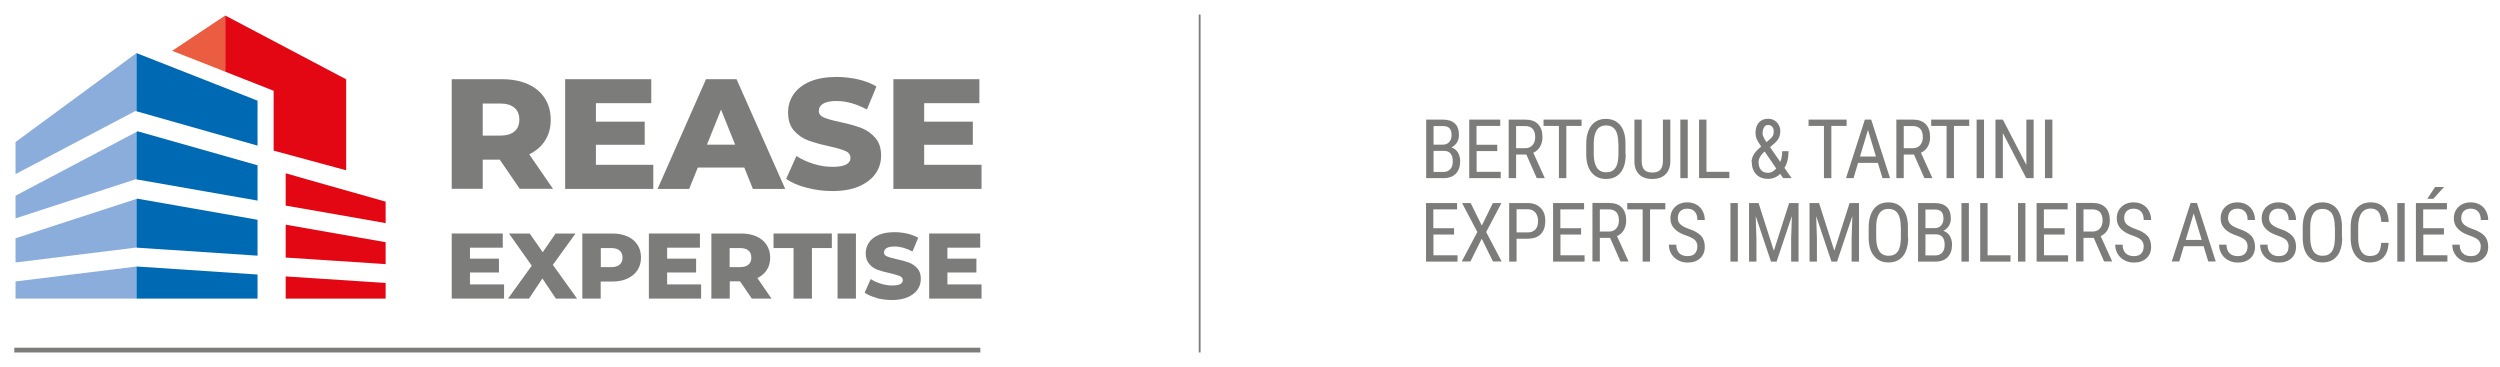 <svg width="483" height="71" viewBox="0 0 483 71" fill="none" xmlns="http://www.w3.org/2000/svg">
<path d="M2.765 67.176H189.398V68.097H2.765V67.176Z" fill="#7C7C7B"/>
<path d="M96.535 30.852H93.263V36.473H87.272V15.302H96.973C98.886 15.302 100.568 15.624 101.974 16.246C103.379 16.868 104.485 17.79 105.246 18.965C106.006 20.14 106.398 21.522 106.398 23.134C106.398 24.747 106.029 26.014 105.315 27.143C104.601 28.295 103.564 29.17 102.25 29.815L106.836 36.473H100.407L96.558 30.852H96.535ZM99.393 20.831C98.77 20.278 97.849 20.001 96.604 20.001H93.263V26.198H96.604C97.826 26.198 98.77 25.922 99.393 25.392C100.015 24.862 100.337 24.102 100.337 23.111C100.337 22.121 100.015 21.36 99.393 20.808" fill="#7C7C7B"/>
<path d="M126.216 31.842V36.496H109.186V15.302H125.824V19.932H115.132V23.503H124.557V27.972H115.132V31.842H126.216Z" fill="#7C7C7B"/>
<path d="M143.775 32.372H134.811L133.152 36.496H127.045L136.401 15.302H142.3L151.702 36.496H145.457L143.798 32.372H143.775ZM142.024 27.949L139.305 21.176L136.585 27.949H142.047H142.024Z" fill="#7C7C7B"/>
<path d="M155.827 36.265C154.214 35.851 152.901 35.275 151.887 34.561L153.868 30.138C154.813 30.76 155.919 31.266 157.164 31.658C158.408 32.05 159.652 32.234 160.851 32.234C163.155 32.234 164.307 31.658 164.307 30.506C164.307 29.907 163.985 29.447 163.316 29.17C162.671 28.87 161.611 28.571 160.159 28.248C158.569 27.903 157.233 27.534 156.173 27.143C155.113 26.751 154.191 26.129 153.408 25.254C152.647 24.378 152.255 23.203 152.255 21.729C152.255 20.439 152.601 19.264 153.315 18.227C154.03 17.191 155.067 16.361 156.472 15.762C157.878 15.164 159.606 14.864 161.634 14.864C163.017 14.864 164.399 15.025 165.759 15.325C167.119 15.647 168.294 16.085 169.331 16.707L167.487 21.153C165.459 20.07 163.501 19.517 161.611 19.517C160.413 19.517 159.56 19.702 159.007 20.047C158.454 20.393 158.201 20.854 158.201 21.43C158.201 22.006 158.523 22.42 159.168 22.697C159.814 22.973 160.851 23.273 162.279 23.572C163.892 23.918 165.229 24.286 166.289 24.678C167.349 25.069 168.271 25.691 169.054 26.567C169.838 27.419 170.23 28.594 170.23 30.069C170.23 31.335 169.884 32.487 169.17 33.524C168.455 34.561 167.395 35.367 165.989 35.989C164.584 36.611 162.855 36.91 160.851 36.91C159.122 36.91 157.463 36.703 155.85 36.265" fill="#7C7C7B"/>
<path d="M189.632 31.842V36.496H172.603V15.302H189.218V19.932H178.548V23.503H187.95V27.972H178.548V31.842H189.632Z" fill="#7C7C7B"/>
<path d="M97.388 54.948V57.69H87.272V45.112H97.134V47.853H90.797V49.972H96.397V52.645H90.797V54.948H97.388Z" fill="#7C7C7B"/>
<path d="M107.389 57.69L104.785 53.797L102.204 57.69H98.148L102.734 51.332L98.333 45.112H102.342L104.854 48.728L107.343 45.112H111.191L106.813 51.17L111.491 57.69H107.389Z" fill="#7C7C7B"/>
<path d="M121.215 45.664C122.045 46.033 122.69 46.586 123.151 47.277C123.612 47.968 123.842 48.797 123.842 49.742C123.842 50.687 123.612 51.516 123.151 52.207C122.69 52.898 122.045 53.428 121.215 53.82C120.386 54.211 119.395 54.395 118.243 54.395H116.053V57.69H112.505V45.112H118.266C119.395 45.112 120.386 45.296 121.238 45.688M119.717 51.124C120.086 50.802 120.27 50.364 120.27 49.765C120.27 49.166 120.086 48.728 119.717 48.406C119.349 48.083 118.796 47.922 118.058 47.922H116.076V51.608H118.058C118.796 51.608 119.349 51.447 119.717 51.124Z" fill="#7C7C7B"/>
<path d="M135.456 54.948V57.69H125.363V45.112H135.226V47.853H128.889V49.972H134.488V52.645H128.889V54.948H135.456Z" fill="#7C7C7B"/>
<path d="M142.923 54.349H140.987V57.69H137.438V45.112H143.199C144.328 45.112 145.319 45.296 146.172 45.688C147.001 46.056 147.647 46.609 148.107 47.3C148.568 48.014 148.799 48.821 148.799 49.765C148.799 50.71 148.591 51.47 148.153 52.138C147.739 52.806 147.117 53.336 146.333 53.727L149.052 57.69H145.25L142.969 54.349H142.923ZM144.605 48.406C144.236 48.083 143.683 47.922 142.946 47.922H140.964V51.608H142.946C143.683 51.608 144.236 51.447 144.605 51.124C144.973 50.802 145.158 50.364 145.158 49.765C145.158 49.166 144.973 48.728 144.605 48.406Z" fill="#7C7C7B"/>
<path d="M153.315 47.922H149.444V45.112H160.712V47.922H156.864V57.69H153.315V47.922Z" fill="#7C7C7B"/>
<path d="M161.819 45.112H165.367V57.69H161.819V45.112Z" fill="#7C7C7B"/>
<path d="M169.377 57.552C168.409 57.298 167.649 56.976 167.049 56.538L168.225 53.912C168.778 54.28 169.446 54.58 170.183 54.81C170.921 55.041 171.658 55.156 172.373 55.156C173.732 55.156 174.424 54.81 174.424 54.142C174.424 53.773 174.239 53.52 173.847 53.336C173.456 53.175 172.833 52.99 171.958 52.783C171.013 52.576 170.23 52.368 169.584 52.138C168.939 51.907 168.409 51.539 167.948 51.009C167.487 50.502 167.257 49.811 167.257 48.936C167.257 48.175 167.464 47.484 167.879 46.862C168.294 46.24 168.916 45.757 169.769 45.388C170.598 45.02 171.635 44.858 172.833 44.858C173.663 44.858 174.47 44.95 175.276 45.135C176.083 45.319 176.774 45.595 177.396 45.941L176.29 48.59C175.092 47.945 173.917 47.623 172.81 47.623C172.096 47.623 171.589 47.738 171.267 47.945C170.944 48.153 170.783 48.429 170.783 48.775C170.783 49.12 170.967 49.35 171.359 49.535C171.75 49.696 172.35 49.88 173.202 50.065C174.17 50.272 174.954 50.479 175.576 50.71C176.198 50.94 176.751 51.309 177.212 51.815C177.673 52.322 177.903 53.013 177.903 53.889C177.903 54.649 177.696 55.317 177.281 55.939C176.866 56.538 176.221 57.045 175.391 57.413C174.562 57.782 173.525 57.966 172.327 57.966C171.313 57.966 170.322 57.828 169.354 57.598" fill="#7C7C7B"/>
<path d="M189.633 54.948V57.69H179.516V45.112H189.379V47.853H183.042V49.972H188.642V52.645H183.042V54.948H189.633Z" fill="#7C7C7B"/>
<path d="M43.511 13.85V3L33.257 9.819L43.511 13.85Z" fill="#EB5D40"/>
<path d="M26.366 47.83V38.431L3 46.033V50.71L26.297 47.83H26.366Z" fill="#8BADDC"/>
<path d="M3 42.186L26.228 34.63L26.366 34.653V25.484L3 37.809V42.186Z" fill="#8BADDC"/>
<path d="M26.136 21.453L26.366 21.499V10.257L3 27.442V33.639L26.136 21.453Z" fill="#8BADDC"/>
<path d="M3 54.373V57.69H26.366V51.493L3 54.373Z" fill="#8BADDC"/>
<path d="M26.366 25.484V34.653L26.735 34.722L49.756 38.753V31.934L26.597 25.369L26.366 25.484Z" fill="#0069B4"/>
<path d="M49.756 49.397V42.462L26.528 38.385L26.366 38.431V47.83L26.505 47.853L49.756 49.397Z" fill="#0069B4"/>
<path d="M26.436 51.493H26.366V57.69H49.756V53.036L26.436 51.493Z" fill="#0069B4"/>
<path d="M49.756 28.133V19.448L26.366 10.257V21.499L49.756 28.133Z" fill="#0069B4"/>
<path d="M52.867 7.93L43.511 3V13.85L52.867 17.536V29.101L66.878 32.902V29.147V15.325L52.867 7.93Z" fill="#E30613"/>
<path d="M59.458 34.699L55.194 33.478V39.721L65.495 41.518L74.505 43.107V38.961L59.458 34.699Z" fill="#E30613"/>
<path d="M55.194 57.69H74.505V54.672L55.194 53.405V57.69Z" fill="#E30613"/>
<path d="M69.366 45.895L55.194 43.407V49.765L73.883 50.986L74.505 51.032V46.793L69.366 45.895Z" fill="#E30613"/>
<path d="M231.775 2.811V68.097" stroke="#7C7C7B" stroke-width="0.35"/>
<path d="M275.536 34.417V23.106H278.762C279.799 23.106 280.559 23.36 281.089 23.866C281.619 24.373 281.873 25.11 281.873 26.124C281.873 26.654 281.735 27.114 281.481 27.529C281.228 27.944 280.859 28.243 280.421 28.474C280.928 28.635 281.343 28.957 281.642 29.418C281.942 29.902 282.103 30.478 282.103 31.146C282.103 32.16 281.827 32.966 281.274 33.542C280.721 34.118 279.914 34.417 278.9 34.417H275.559H275.536ZM276.965 27.944H278.785C279.269 27.944 279.684 27.783 279.983 27.437C280.283 27.114 280.444 26.654 280.444 26.124C280.444 25.502 280.306 25.041 280.029 24.765C279.753 24.488 279.338 24.35 278.762 24.35H276.965V27.944ZM276.965 29.142V33.219H278.9C279.43 33.219 279.868 33.035 280.191 32.69C280.513 32.344 280.675 31.837 280.675 31.192C280.675 29.833 280.099 29.142 278.946 29.142H276.965Z" fill="#7C7C7B"/>
<path d="M289.293 29.188H285.283V33.196H289.938V34.417H283.855V23.106H289.846V24.327H285.26V27.967H289.27V29.188H289.293Z" fill="#7C7C7B"/>
<path d="M294.893 29.856H292.911V34.417H291.482V23.106H294.639C295.745 23.106 296.575 23.383 297.151 23.982C297.727 24.581 298.004 25.41 298.004 26.516C298.004 27.207 297.842 27.829 297.543 28.335C297.243 28.865 296.805 29.257 296.229 29.51L298.418 34.325V34.417H296.898L294.893 29.856ZM292.911 28.635H294.639C295.238 28.635 295.699 28.451 296.068 28.059C296.414 27.667 296.598 27.161 296.598 26.516C296.598 25.064 295.93 24.35 294.616 24.35H292.911V28.635Z" fill="#7C7C7B"/>
<path d="M305.585 24.327H302.612V34.417H301.184V24.327H298.211V23.106H305.562V24.327H305.585Z" fill="#7C7C7B"/>
<path d="M314.088 29.764C314.088 31.307 313.766 32.505 313.097 33.334C312.429 34.164 311.507 34.578 310.286 34.578C309.065 34.578 308.212 34.164 307.521 33.358C306.829 32.551 306.484 31.399 306.461 29.925V27.806C306.461 26.285 306.806 25.11 307.452 24.258C308.12 23.406 309.042 22.968 310.24 22.968C311.438 22.968 312.36 23.383 313.028 24.189C313.697 25.018 314.042 26.17 314.042 27.691V29.741L314.088 29.764ZM312.66 27.783C312.66 26.585 312.475 25.709 312.083 25.11C311.692 24.534 311.093 24.235 310.286 24.235C309.479 24.235 308.903 24.534 308.512 25.11C308.12 25.709 307.912 26.562 307.912 27.713V29.741C307.912 30.893 308.12 31.768 308.512 32.39C308.903 32.989 309.503 33.288 310.309 33.288C311.116 33.288 311.692 33.012 312.083 32.459C312.475 31.906 312.66 31.054 312.683 29.879V27.76L312.66 27.783Z" fill="#7C7C7B"/>
<path d="M322.707 23.129V31.169C322.707 32.229 322.384 33.081 321.785 33.68C321.186 34.279 320.333 34.578 319.227 34.578C318.121 34.578 317.245 34.279 316.669 33.68C316.07 33.081 315.77 32.252 315.77 31.146V23.106H317.176V31.077C317.176 31.837 317.337 32.413 317.66 32.782C317.983 33.15 318.513 33.334 319.227 33.334C319.941 33.334 320.471 33.15 320.794 32.782C321.117 32.413 321.278 31.837 321.278 31.077V23.106H322.707V23.129Z" fill="#7C7C7B"/>
<path d="M326.071 34.417H324.642V23.106H326.071V34.417Z" fill="#7C7C7B"/>
<path d="M329.689 33.196H334.113V34.417H328.26V23.106H329.689V33.196Z" fill="#7C7C7B"/>
<path d="M338.4 31.376C338.4 30.846 338.538 30.34 338.791 29.902C339.045 29.441 339.529 28.911 340.266 28.312C339.851 27.713 339.552 27.23 339.39 26.838C339.229 26.447 339.16 26.078 339.16 25.686C339.16 24.811 339.39 24.143 339.828 23.659C340.266 23.175 340.865 22.945 341.603 22.945C342.294 22.945 342.847 23.175 343.285 23.636C343.723 24.097 343.953 24.65 343.953 25.341C343.953 25.778 343.861 26.193 343.7 26.585C343.538 26.976 343.216 27.345 342.778 27.736L341.971 28.428L343.953 31.284C344.207 30.662 344.322 29.971 344.322 29.211H345.543C345.543 30.524 345.29 31.584 344.76 32.436L346.142 34.417H344.506L343.93 33.588C343.631 33.887 343.285 34.141 342.87 34.302C342.455 34.486 342.017 34.556 341.557 34.556C340.612 34.556 339.851 34.256 339.298 33.68C338.745 33.081 338.446 32.321 338.446 31.376H338.4ZM341.51 33.404C342.11 33.404 342.663 33.127 343.17 32.551L340.934 29.28L340.704 29.464C340.082 30.063 339.759 30.685 339.759 31.376C339.759 31.975 339.92 32.459 340.22 32.828C340.52 33.196 340.957 33.381 341.51 33.381V33.404ZM340.52 25.663C340.52 25.94 340.589 26.239 340.727 26.516C340.865 26.815 341.05 27.114 341.28 27.46L341.879 26.953C342.202 26.7 342.409 26.447 342.524 26.216C342.64 25.986 342.686 25.686 342.686 25.341C342.686 24.995 342.594 24.719 342.386 24.488C342.179 24.258 341.925 24.143 341.603 24.143C341.257 24.143 341.003 24.281 340.819 24.581C340.635 24.88 340.543 25.226 340.543 25.663H340.52Z" fill="#7C7C7B"/>
<path d="M356.789 24.327H353.816V34.417H352.387V24.327H349.415V23.106H356.766V24.327H356.789Z" fill="#7C7C7B"/>
<path d="M362.803 31.468H358.978L358.102 34.417H356.65L360.291 23.106H361.513L365.154 34.417H363.702L362.803 31.468ZM359.346 30.248H362.434L360.89 25.11L359.346 30.248Z" fill="#7C7C7B"/>
<path d="M369.785 29.856H367.804V34.417H366.375V23.106H369.532C370.638 23.106 371.468 23.383 372.044 23.982C372.62 24.581 372.896 25.41 372.896 26.516C372.896 27.207 372.735 27.829 372.435 28.335C372.136 28.865 371.698 29.257 371.122 29.51L373.311 34.325V34.417H371.79L369.785 29.856ZM367.804 28.635H369.532C370.131 28.635 370.592 28.451 370.961 28.059C371.306 27.667 371.491 27.161 371.491 26.516C371.491 25.064 370.822 24.35 369.509 24.35H367.804V28.635Z" fill="#7C7C7B"/>
<path d="M380.478 24.327H377.505V34.417H376.076V24.327H373.104V23.106H380.455V24.327H380.478Z" fill="#7C7C7B"/>
<path d="M383.312 34.417H381.883V23.106H383.312V34.417Z" fill="#7C7C7B"/>
<path d="M392.898 34.417H391.47L386.953 25.709V34.417H385.524V23.106H386.953L391.493 31.86V23.106H392.898V34.417Z" fill="#7C7C7B"/>
<path d="M396.516 34.417H395.088V23.106H396.516V34.417Z" fill="#7C7C7B"/>
<path d="M280.951 45.314H276.941V49.322H281.596V50.543H275.513V39.232H281.504V40.453H276.918V44.093H280.928V45.314H280.951Z" fill="#7C7C7B"/>
<path d="M286.297 43.563L288.417 39.232H290.077L287.127 44.83L290.123 50.52H288.44L286.274 46.12L284.085 50.52H282.403L285.422 44.83L282.472 39.232H284.131L286.274 43.563H286.297Z" fill="#7C7C7B"/>
<path d="M293.003 46.12V50.543H291.574V39.232H295.169C296.229 39.232 297.036 39.554 297.658 40.176C298.28 40.798 298.557 41.651 298.557 42.688C298.557 43.724 298.28 44.6 297.704 45.199C297.128 45.797 296.321 46.097 295.284 46.12H293.003ZM293.003 44.899H295.192C295.814 44.899 296.298 44.715 296.644 44.323C296.99 43.955 297.151 43.402 297.151 42.688C297.151 41.973 296.967 41.467 296.621 41.052C296.275 40.637 295.791 40.43 295.192 40.43H293.003V44.876V44.899Z" fill="#7C7C7B"/>
<path d="M305.493 45.314H301.483V49.322H306.138V50.543H300.055V39.232H306.046V40.453H301.46V44.093H305.47V45.314H305.493Z" fill="#7C7C7B"/>
<path d="M311.07 45.959H309.088V50.52H307.659V39.209H310.816C311.922 39.209 312.752 39.485 313.328 40.084C313.904 40.683 314.18 41.513 314.18 42.618C314.18 43.309 314.019 43.931 313.72 44.438C313.42 44.968 312.982 45.36 312.406 45.613L314.595 50.428V50.52H313.074L311.07 45.959ZM309.088 44.738H310.816C311.415 44.738 311.876 44.553 312.245 44.162C312.59 43.77 312.775 43.264 312.775 42.618C312.775 41.167 312.106 40.453 310.793 40.453H309.088V44.738Z" fill="#7C7C7B"/>
<path d="M321.762 40.453H318.789V50.543H317.36V40.453H314.388V39.232H321.739V40.453H321.762Z" fill="#7C7C7B"/>
<path d="M327.938 47.687C327.938 47.111 327.776 46.696 327.477 46.397C327.177 46.097 326.624 45.797 325.818 45.521C325.011 45.245 324.412 44.945 323.997 44.623C323.582 44.3 323.26 43.955 323.052 43.563C322.845 43.171 322.73 42.711 322.73 42.181C322.73 41.282 323.029 40.545 323.628 39.969C324.228 39.393 325.011 39.094 325.979 39.094C326.647 39.094 327.223 39.232 327.753 39.532C328.283 39.831 328.675 40.246 328.952 40.776C329.228 41.305 329.366 41.881 329.366 42.503H327.938C327.938 41.812 327.776 41.259 327.431 40.891C327.085 40.499 326.601 40.315 325.979 40.315C325.403 40.315 324.965 40.476 324.642 40.798C324.32 41.121 324.158 41.582 324.158 42.158C324.158 42.642 324.32 43.033 324.665 43.356C325.011 43.678 325.541 43.955 326.255 44.208C327.362 44.577 328.168 45.037 328.652 45.567C329.136 46.097 329.366 46.811 329.366 47.687C329.366 48.608 329.067 49.345 328.468 49.898C327.868 50.451 327.062 50.727 326.048 50.727C325.38 50.727 324.781 50.589 324.228 50.29C323.675 50.013 323.237 49.599 322.914 49.069C322.591 48.539 322.43 47.963 322.43 47.272H323.859C323.859 47.963 324.043 48.516 324.435 48.907C324.827 49.299 325.357 49.483 326.025 49.483C326.647 49.483 327.131 49.322 327.431 49C327.753 48.677 327.915 48.239 327.915 47.687H327.938Z" fill="#7C7C7B"/>
<path d="M335.75 50.543H334.321V39.232H335.75V50.543Z" fill="#7C7C7B"/>
<path d="M339.759 39.232L342.709 48.447L345.658 39.232H347.479V50.543H346.05V46.143L346.188 41.743L343.239 50.543H342.156L339.206 41.766L339.344 46.143V50.543H337.916V39.232H339.736H339.759Z" fill="#7C7C7B"/>
<path d="M351.442 39.232L354.392 48.447L357.342 39.232H359.162V50.543H357.733V46.143L357.872 41.743L354.922 50.543H353.839L350.889 41.766L351.028 46.143V50.543H349.599V39.232H351.419H351.442Z" fill="#7C7C7B"/>
<path d="M368.656 45.89C368.656 47.433 368.334 48.631 367.665 49.46C366.997 50.29 366.075 50.704 364.854 50.704C363.633 50.704 362.78 50.29 362.089 49.483C361.397 48.677 361.052 47.525 361.029 46.051V43.931C361.029 42.411 361.374 41.236 362.02 40.384C362.688 39.532 363.61 39.094 364.808 39.094C366.006 39.094 366.928 39.508 367.596 40.315C368.264 41.144 368.61 42.296 368.61 43.816V45.867L368.656 45.89ZM367.227 43.908C367.227 42.711 367.043 41.835 366.651 41.236C366.26 40.66 365.66 40.361 364.854 40.361C364.047 40.361 363.471 40.66 363.08 41.236C362.688 41.835 362.48 42.688 362.48 43.839V45.867C362.48 47.019 362.688 47.894 363.08 48.516C363.471 49.115 364.07 49.414 364.877 49.414C365.684 49.414 366.26 49.138 366.651 48.585C367.043 48.032 367.227 47.18 367.25 46.005V43.886L367.227 43.908Z" fill="#7C7C7B"/>
<path d="M370.569 50.543V39.232H373.795C374.832 39.232 375.592 39.485 376.122 39.992C376.652 40.499 376.906 41.236 376.906 42.25C376.906 42.78 376.768 43.24 376.514 43.655C376.261 44.07 375.892 44.369 375.454 44.6C375.961 44.761 376.376 45.083 376.675 45.544C376.975 46.028 377.136 46.604 377.136 47.272C377.136 48.285 376.86 49.092 376.307 49.668C375.754 50.244 374.947 50.543 373.933 50.543H370.592H370.569ZM371.998 44.07H373.818C374.302 44.07 374.717 43.908 375.016 43.563C375.316 43.24 375.477 42.78 375.477 42.25C375.477 41.628 375.339 41.167 375.062 40.891C374.786 40.614 374.371 40.476 373.795 40.476H371.998V44.07ZM371.998 45.268V49.345H373.933C374.463 49.345 374.901 49.161 375.224 48.815C375.546 48.47 375.708 47.963 375.708 47.318C375.708 45.959 375.132 45.268 373.979 45.268H371.998Z" fill="#7C7C7B"/>
<path d="M380.386 50.543H378.957V39.232H380.386V50.543Z" fill="#7C7C7B"/>
<path d="M384.003 49.322H388.428V50.543H382.575V39.232H384.003V49.322Z" fill="#7C7C7B"/>
<path d="M391.308 50.543H389.88V39.232H391.308V50.543Z" fill="#7C7C7B"/>
<path d="M398.913 45.314H394.903V49.322H399.558V50.543H393.474V39.232H399.466V40.453H394.88V44.093H398.89V45.314H398.913Z" fill="#7C7C7B"/>
<path d="M404.512 45.959H402.531V50.52H401.102V39.209H404.259C405.365 39.209 406.195 39.485 406.771 40.084C407.347 40.683 407.623 41.513 407.623 42.618C407.623 43.309 407.462 43.931 407.163 44.438C406.863 44.968 406.425 45.36 405.849 45.613L408.038 50.428V50.52H406.517L404.512 45.959ZM402.531 44.738H404.259C404.858 44.738 405.319 44.553 405.688 44.162C406.033 43.77 406.218 43.264 406.218 42.618C406.218 41.167 405.549 40.453 404.236 40.453H402.531V44.738Z" fill="#7C7C7B"/>
<path d="M414.168 47.687C414.168 47.111 414.007 46.696 413.707 46.397C413.407 46.097 412.854 45.797 412.048 45.521C411.241 45.245 410.642 44.945 410.227 44.623C409.813 44.3 409.49 43.955 409.283 43.563C409.075 43.171 408.96 42.711 408.96 42.181C408.96 41.282 409.26 40.545 409.859 39.969C410.458 39.393 411.241 39.094 412.209 39.094C412.877 39.094 413.454 39.232 413.984 39.532C414.514 39.831 414.905 40.246 415.182 40.776C415.458 41.305 415.597 41.881 415.597 42.503H414.168C414.168 41.812 414.007 41.259 413.661 40.891C413.315 40.499 412.831 40.315 412.209 40.315C411.633 40.315 411.195 40.476 410.873 40.798C410.55 41.121 410.389 41.582 410.389 42.158C410.389 42.642 410.55 43.033 410.896 43.356C411.241 43.678 411.771 43.955 412.486 44.208C413.592 44.577 414.398 45.037 414.882 45.567C415.366 46.097 415.597 46.811 415.597 47.687C415.597 48.608 415.297 49.345 414.698 49.898C414.099 50.451 413.292 50.727 412.278 50.727C411.61 50.727 411.011 50.589 410.458 50.29C409.905 50.013 409.467 49.599 409.144 49.069C408.822 48.539 408.66 47.963 408.66 47.272H410.089C410.089 47.963 410.273 48.516 410.665 48.907C411.057 49.299 411.587 49.483 412.255 49.483C412.877 49.483 413.361 49.322 413.661 49C413.984 48.677 414.145 48.239 414.145 47.687H414.168Z" fill="#7C7C7B"/>
<path d="M425.736 47.571H421.911L421.035 50.52H419.583L423.224 39.209H424.445L428.086 50.52H426.635L425.736 47.571ZM422.279 46.35H425.367L423.823 41.213L422.279 46.35Z" fill="#7C7C7B"/>
<path d="M434.239 47.687C434.239 47.111 434.078 46.696 433.778 46.397C433.479 46.097 432.926 45.797 432.119 45.521C431.313 45.245 430.713 44.945 430.299 44.623C429.884 44.3 429.561 43.955 429.354 43.563C429.146 43.171 429.031 42.711 429.031 42.181C429.031 41.282 429.331 40.545 429.93 39.969C430.529 39.393 431.313 39.094 432.28 39.094C432.949 39.094 433.525 39.232 434.055 39.532C434.585 39.831 434.977 40.246 435.253 40.776C435.53 41.305 435.668 41.881 435.668 42.503H434.239C434.239 41.812 434.078 41.259 433.732 40.891C433.386 40.499 432.903 40.315 432.28 40.315C431.704 40.315 431.266 40.476 430.944 40.798C430.621 41.121 430.46 41.582 430.46 42.158C430.46 42.642 430.621 43.033 430.967 43.356C431.313 43.678 431.843 43.955 432.557 44.208C433.663 44.577 434.47 45.037 434.953 45.567C435.437 46.097 435.668 46.811 435.668 47.687C435.668 48.608 435.368 49.345 434.769 49.898C434.17 50.451 433.363 50.727 432.35 50.727C431.681 50.727 431.082 50.589 430.529 50.29C429.976 50.013 429.538 49.599 429.216 49.069C428.893 48.539 428.732 47.963 428.732 47.272H430.16C430.16 47.963 430.345 48.516 430.736 48.907C431.128 49.299 431.658 49.483 432.326 49.483C432.949 49.483 433.433 49.322 433.732 49C434.055 48.677 434.216 48.239 434.216 47.687H434.239Z" fill="#7C7C7B"/>
<path d="M442.166 47.687C442.166 47.111 442.005 46.696 441.705 46.397C441.406 46.097 440.853 45.797 440.046 45.521C439.24 45.245 438.64 44.945 438.226 44.623C437.811 44.3 437.488 43.955 437.281 43.563C437.074 43.171 436.958 42.711 436.958 42.181C436.958 41.282 437.258 40.545 437.857 39.969C438.456 39.393 439.24 39.094 440.207 39.094C440.876 39.094 441.452 39.232 441.982 39.532C442.512 39.831 442.904 40.246 443.18 40.776C443.457 41.305 443.595 41.881 443.595 42.503H442.166C442.166 41.812 442.005 41.259 441.659 40.891C441.314 40.499 440.83 40.315 440.207 40.315C439.631 40.315 439.194 40.476 438.871 40.798C438.548 41.121 438.387 41.582 438.387 42.158C438.387 42.642 438.548 43.033 438.894 43.356C439.24 43.678 439.77 43.955 440.484 44.208C441.59 44.577 442.397 45.037 442.881 45.567C443.365 46.097 443.595 46.811 443.595 47.687C443.595 48.608 443.295 49.345 442.696 49.898C442.097 50.451 441.291 50.727 440.277 50.727C439.608 50.727 439.009 50.589 438.456 50.29C437.903 50.013 437.465 49.599 437.143 49.069C436.82 48.539 436.659 47.963 436.659 47.272H438.087C438.087 47.963 438.272 48.516 438.664 48.907C439.055 49.299 439.585 49.483 440.254 49.483C440.876 49.483 441.36 49.322 441.659 49C441.982 48.677 442.143 48.239 442.143 47.687H442.166Z" fill="#7C7C7B"/>
<path d="M452.513 45.89C452.513 47.433 452.19 48.631 451.522 49.46C450.854 50.29 449.932 50.704 448.711 50.704C447.489 50.704 446.637 50.29 445.945 49.483C445.254 48.677 444.908 47.525 444.885 46.051V43.931C444.885 42.411 445.231 41.236 445.876 40.384C446.545 39.532 447.466 39.094 448.665 39.094C449.863 39.094 450.785 39.508 451.453 40.315C452.121 41.144 452.467 42.296 452.467 43.816V45.867L452.513 45.89ZM451.084 43.908C451.084 42.711 450.9 41.835 450.508 41.236C450.116 40.66 449.517 40.361 448.711 40.361C447.904 40.361 447.328 40.66 446.936 41.236C446.545 41.835 446.337 42.688 446.337 43.839V45.867C446.337 47.019 446.545 47.894 446.936 48.516C447.328 49.115 447.927 49.414 448.734 49.414C449.54 49.414 450.116 49.138 450.508 48.585C450.9 48.032 451.084 47.18 451.107 46.005V43.886L451.084 43.908Z" fill="#7C7C7B"/>
<path d="M461.477 46.949C461.408 48.17 461.085 49.092 460.463 49.737C459.841 50.382 458.965 50.704 457.836 50.704C456.707 50.704 455.808 50.267 455.14 49.414C454.472 48.562 454.149 47.387 454.149 45.913V43.862C454.149 42.388 454.495 41.236 455.186 40.384C455.877 39.532 456.799 39.094 457.997 39.094C459.08 39.094 459.933 39.416 460.532 40.061C461.131 40.706 461.454 41.651 461.5 42.872H460.071C460.002 41.95 459.818 41.282 459.495 40.891C459.173 40.499 458.666 40.292 457.997 40.292C457.237 40.292 456.638 40.591 456.223 41.19C455.808 41.789 455.601 42.688 455.601 43.839V45.913C455.601 47.065 455.785 47.94 456.177 48.539C456.569 49.161 457.122 49.46 457.859 49.46C458.597 49.46 459.127 49.276 459.449 48.907C459.772 48.539 459.979 47.871 460.048 46.926H461.477V46.949Z" fill="#7C7C7B"/>
<path d="M464.588 50.543H463.159V39.232H464.588V50.543Z" fill="#7C7C7B"/>
<path d="M472.192 45.314H468.183V49.322H472.838V50.543H466.754V39.232H472.745V40.453H468.16V44.093H472.169V45.314H472.192ZM470.464 36.122H472.192L470.118 38.403H468.966L470.464 36.122Z" fill="#7C7C7B"/>
<path d="M479.29 47.687C479.29 47.111 479.129 46.696 478.829 46.397C478.529 46.097 477.976 45.797 477.17 45.521C476.363 45.245 475.764 44.945 475.349 44.623C474.935 44.3 474.612 43.955 474.405 43.563C474.197 43.171 474.082 42.711 474.082 42.181C474.082 41.282 474.382 40.545 474.981 39.969C475.58 39.393 476.363 39.094 477.331 39.094C477.999 39.094 478.576 39.232 479.106 39.532C479.636 39.831 480.027 40.246 480.304 40.776C480.58 41.305 480.719 41.881 480.719 42.503H479.29C479.29 41.812 479.129 41.259 478.783 40.891C478.437 40.499 477.953 40.315 477.331 40.315C476.755 40.315 476.317 40.476 475.995 40.798C475.672 41.121 475.511 41.582 475.511 42.158C475.511 42.642 475.672 43.033 476.018 43.356C476.363 43.678 476.893 43.955 477.608 44.208C478.714 44.577 479.52 45.037 480.004 45.567C480.488 46.097 480.719 46.811 480.719 47.687C480.719 48.608 480.419 49.345 479.82 49.898C479.221 50.451 478.414 50.727 477.4 50.727C476.732 50.727 476.133 50.589 475.58 50.29C475.027 50.013 474.589 49.599 474.266 49.069C473.944 48.539 473.782 47.963 473.782 47.272H475.211C475.211 47.963 475.396 48.516 475.787 48.907C476.179 49.299 476.709 49.483 477.377 49.483C477.999 49.483 478.483 49.322 478.783 49C479.106 48.677 479.267 48.239 479.267 47.687H479.29Z" fill="#7C7C7B"/>
</svg>
